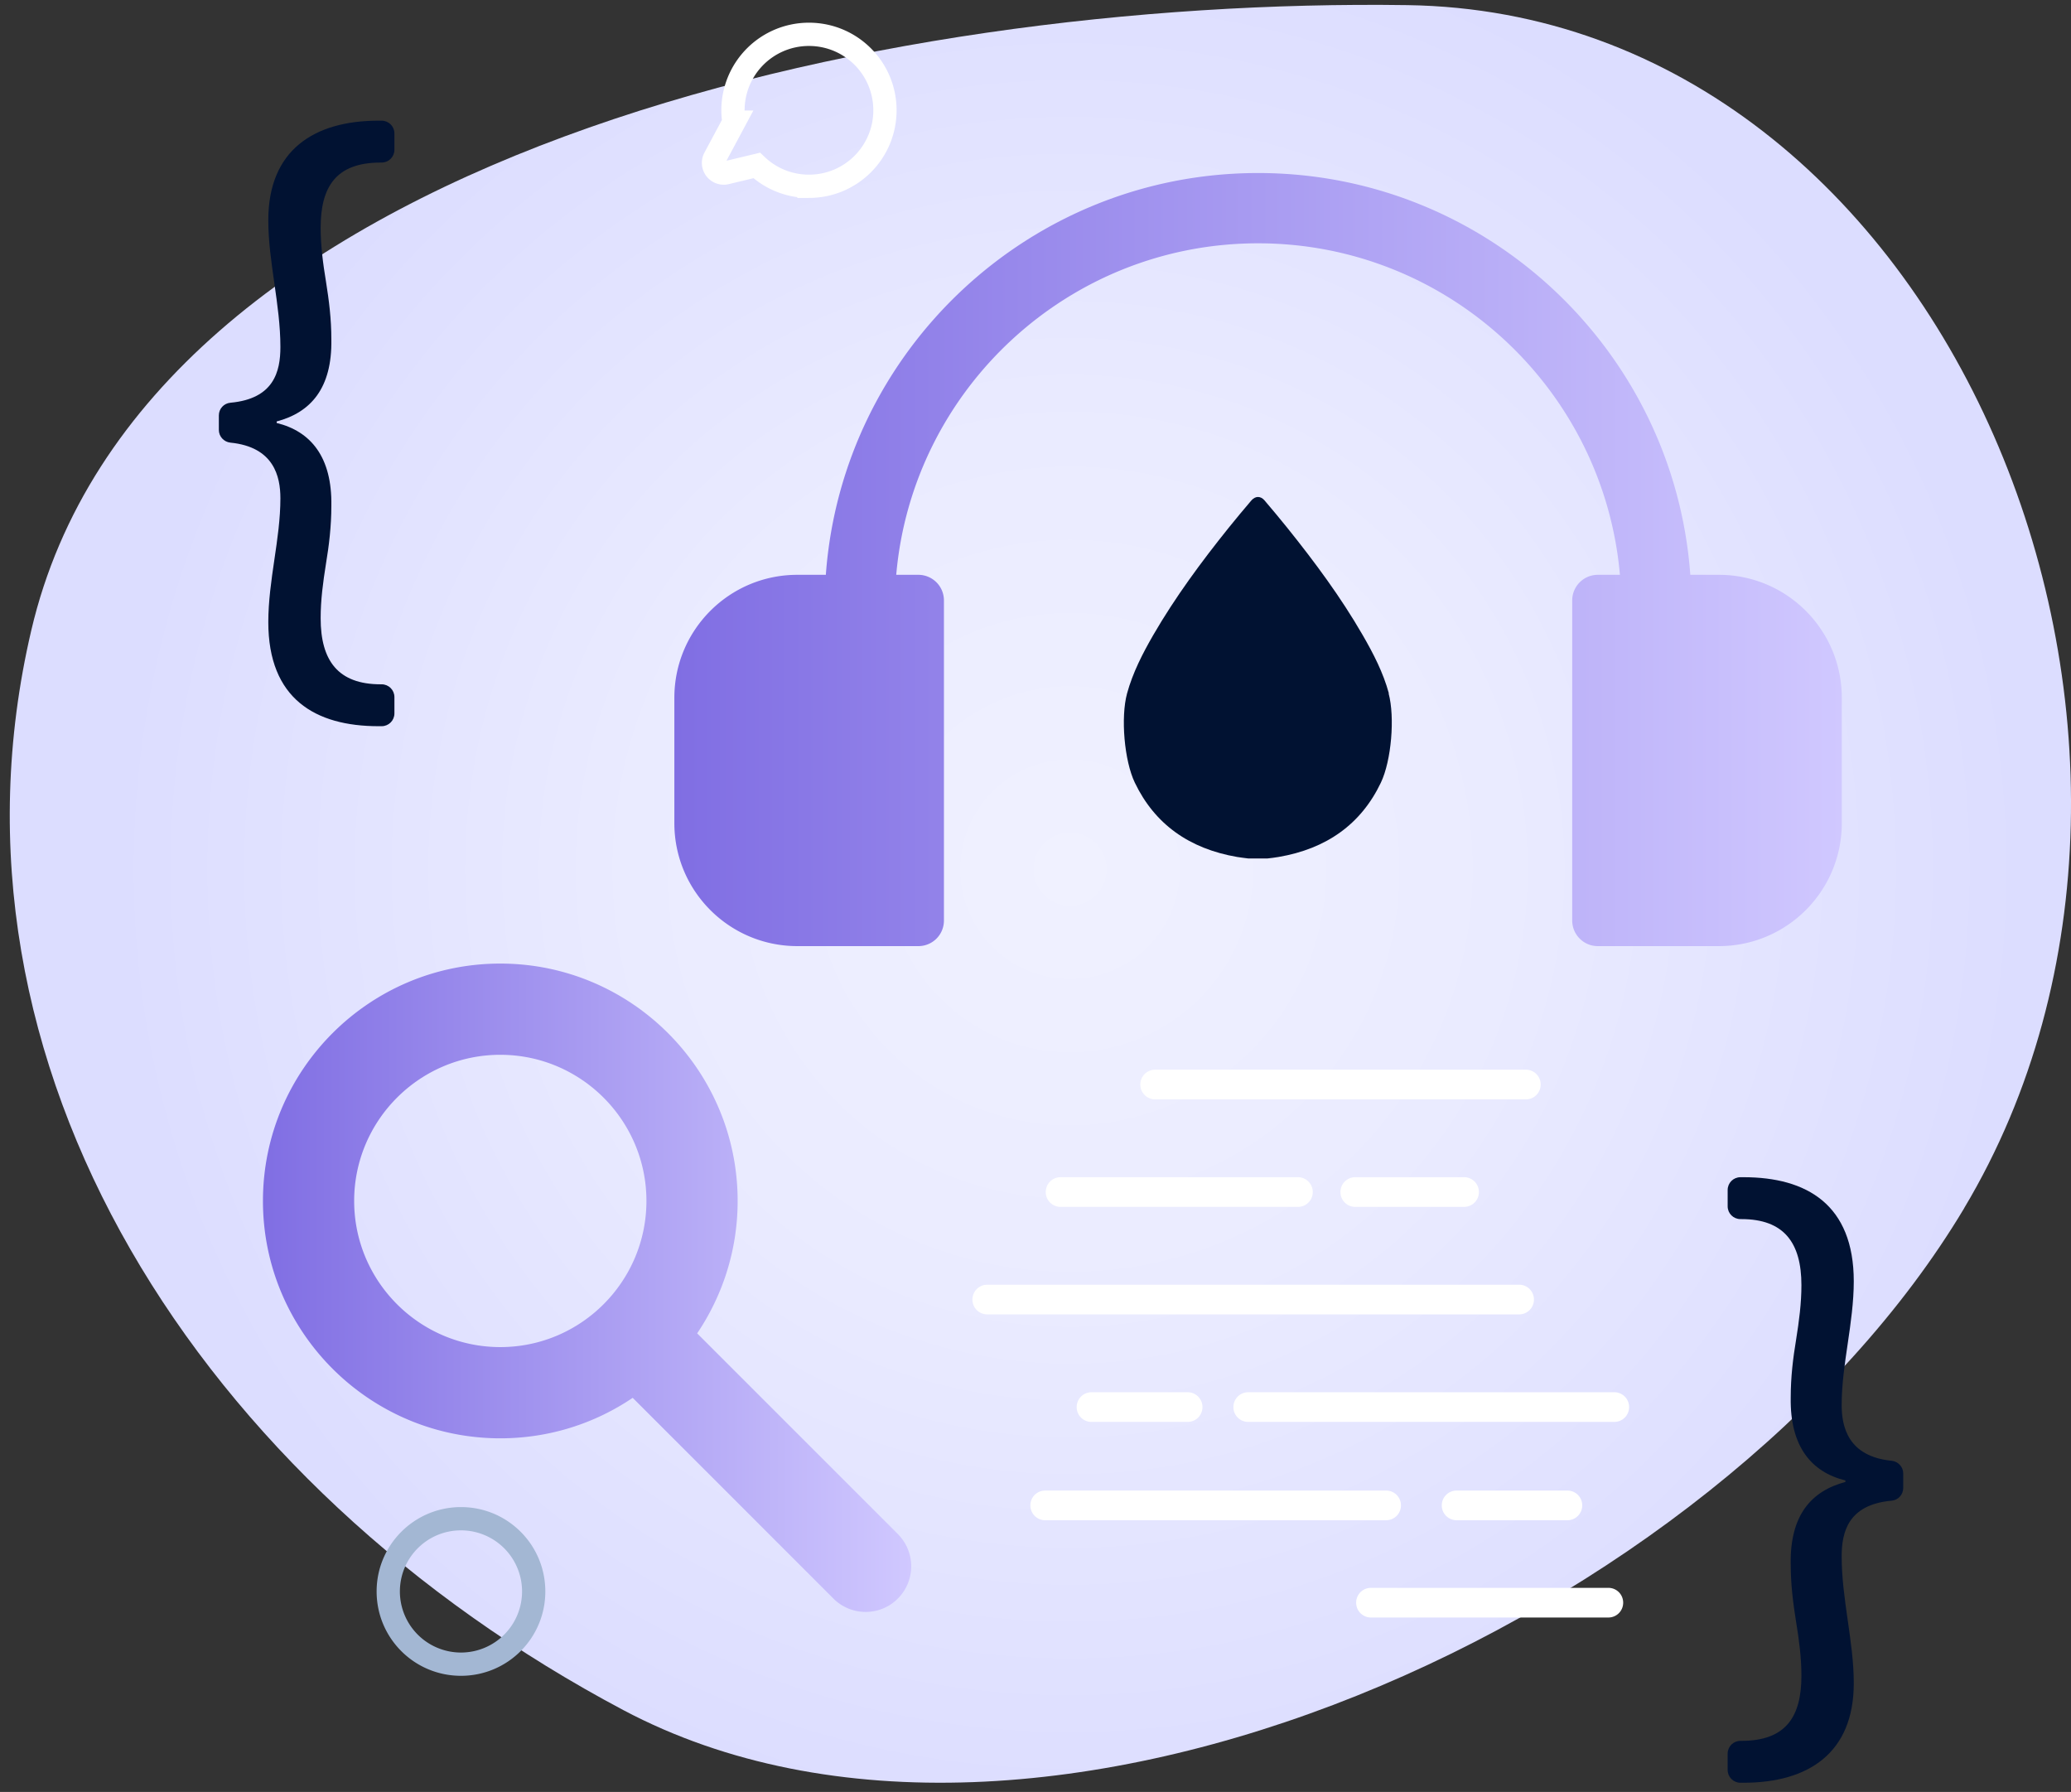 <svg xmlns="http://www.w3.org/2000/svg" width="178" height="154" fill="none"><rect width="100%" height="100%" fill="#333333" stroke="none"/><g clip-path="url(#a)"><path fill="url(#b)" d="M168.81 103.85c-21.14 35.33-79.64 61.98-115.23 43.12-36.36-19.28-59.66-55.36-50.89-92.8C12.25 13.31 75.83-.21 120.94.44c46.75.67 71.75 63.5 47.87 103.4v.01Z"/><path fill="#011232" d="M18.81 35.7c0-.57.43-1.04 1-1.09 3.73-.34 4.29-2.68 4.29-4.79 0-1.83-.26-3.66-.52-5.48-.26-1.83-.52-3.59-.52-5.42 0-6.01 3.92-8.55 9.47-8.55h.27c.61 0 1.1.49 1.1 1.1v1.4c0 .61-.49 1.1-1.1 1.1h-.08c-3.85 0-5.16 2.09-5.16 5.61 0 1.5.2 3.07.46 4.63.26 1.63.46 3.2.46 4.96.07 4.18-1.76 6.27-4.7 7.05v.13c2.94.72 4.77 2.94 4.7 7.12 0 1.76-.2 3.4-.46 4.96-.26 1.63-.46 3.14-.46 4.7 0 3.65 1.5 5.68 5.16 5.68h.08c.61 0 1.1.49 1.1 1.1v1.4c0 .61-.49 1.1-1.1 1.1h-.27c-5.42 0-9.47-2.35-9.47-8.95 0-1.76.26-3.59.52-5.35.26-1.76.52-3.52.52-5.29 0-1.87-.56-4.41-4.3-4.78-.56-.06-.99-.53-.99-1.09V35.7Zm144.77 92.18c0 .57-.43 1.04-1 1.09-3.73.34-4.29 2.68-4.29 4.79 0 1.83.26 3.66.52 5.48.26 1.83.52 3.59.52 5.42 0 6.01-3.92 8.55-9.47 8.55h-.27c-.61 0-1.1-.49-1.1-1.1v-1.4c0-.61.49-1.1 1.1-1.1h.08c3.85 0 5.16-2.09 5.16-5.61 0-1.5-.2-3.07-.46-4.63-.26-1.63-.46-3.2-.46-4.96-.07-4.18 1.76-6.27 4.7-7.05v-.13c-2.94-.72-4.77-2.94-4.7-7.12 0-1.76.2-3.4.46-4.96.26-1.63.46-3.14.46-4.7 0-3.65-1.5-5.68-5.16-5.68h-.08c-.61 0-1.1-.49-1.1-1.1v-1.4c0-.61.49-1.1 1.1-1.1h.27c5.42 0 9.47 2.35 9.47 8.95 0 1.76-.26 3.59-.52 5.35-.26 1.76-.52 3.52-.52 5.29 0 1.87.56 4.41 4.3 4.78.56.06.99.53.99 1.09v1.25Z"/><path fill="url(#c)" d="M147.73 49.4h-2.45c-1.4-19.27-17.52-34.53-37.15-34.53S72.38 30.13 70.98 49.4h-2.45c-5.84 0-10.57 4.73-10.57 10.57v10.77c0 5.84 4.73 10.57 10.57 10.57h10.4c1.22 0 2.2-.98 2.2-2.2V51.6a2.2 2.2 0 0 0-2.2-2.2h-1.9c1.39-15.94 14.8-28.49 31.1-28.49s29.71 12.55 31.1 28.49h-1.9a2.2 2.2 0 0 0-2.2 2.2v27.51c0 1.21.98 2.2 2.2 2.2h10.4c5.84 0 10.57-4.73 10.57-10.57V59.97c0-5.84-4.73-10.57-10.57-10.57Z"/><path fill="url(#d)" d="M22.6 103.21c0 11.25 9.15 20.4 20.4 20.4 4.21 0 8.13-1.28 11.38-3.48l17.25 17.25a3.9 3.9 0 0 0 2.77 1.15c1 0 2.01-.38 2.77-1.15a3.917 3.917 0 0 0 0-5.54l-17.25-17.25c2.19-3.25 3.48-7.17 3.48-11.38 0-11.25-9.15-20.4-20.4-20.4-11.25 0-20.4 9.15-20.4 20.4Zm7.84 0c0-6.92 5.63-12.56 12.56-12.56 6.92 0 12.56 5.63 12.56 12.56 0 6.92-5.63 12.56-12.56 12.56-6.92 0-12.56-5.63-12.56-12.56Z"/><path stroke="#fff" stroke-miterlimit="10" stroke-width="2" d="m61.43 13.58 1.65-3.08a6.525 6.525 0 0 1 6.45-7.55c3.61 0 6.53 2.92 6.53 6.53 0 3.61-2.92 6.53-6.53 6.53a6.5 6.5 0 0 1-4.49-1.79l-2.63.63a.878.878 0 0 1-.98-1.27Z"/><path fill="#011232" d="M119.37 59.59c-.48-1.78-1.33-3.42-2.26-5.03-1.87-3.24-4.11-6.26-6.47-9.2-.64-.8-1.3-1.58-1.96-2.36-.16-.19-.36-.29-.56-.29-.19 0-.39.1-.56.29-.66.78-1.32 1.56-1.96 2.36-2.36 2.94-4.59 5.96-6.47 9.2-.93 1.61-1.77 3.25-2.26 5.03-.56 2.06-.24 5.79.67 7.68 1.71 3.56 4.67 5.67 8.8 6.38.32.05.65.09.97.13h1.6c.32-.04.65-.07.97-.13 4.13-.7 7.1-2.82 8.8-6.38.91-1.9 1.22-5.63.67-7.68h.02Z"/><path fill="#fff" d="M107.28 122.2h31.47a1.27 1.27 0 0 0 1.27-1.27v-.01a1.27 1.27 0 0 0-1.27-1.27h-31.47a1.27 1.27 0 0 0-1.27 1.27v.01c0 .701.569 1.27 1.27 1.27Zm17.91 8.45h9.53a1.27 1.27 0 0 0 1.27-1.27v-.01a1.27 1.27 0 0 0-1.27-1.27h-9.53a1.27 1.27 0 0 0-1.27 1.27v.01c0 .701.569 1.27 1.27 1.27Zm-35.36 0h29.31a1.27 1.27 0 0 0 1.27-1.27v-.01a1.27 1.27 0 0 0-1.27-1.27H89.83a1.27 1.27 0 0 0-1.27 1.27v.01c0 .701.569 1.27 1.27 1.27Zm3.98-8.45h8.27a1.27 1.27 0 0 0 1.27-1.27v-.01a1.27 1.27 0 0 0-1.27-1.27h-8.27a1.27 1.27 0 0 0-1.27 1.27v.01c0 .701.569 1.27 1.27 1.27Zm-8.96-9.24h45.72a1.27 1.27 0 0 0 1.27-1.27v-.01a1.27 1.27 0 0 0-1.27-1.27H84.85a1.27 1.27 0 0 0-1.27 1.27v.01c0 .701.569 1.27 1.27 1.27Zm31.63-9.24h9.36a1.27 1.27 0 0 0 1.27-1.27v-.01a1.27 1.27 0 0 0-1.27-1.27h-9.36a1.27 1.27 0 0 0-1.27 1.27v.01c0 .701.569 1.27 1.27 1.27Zm-25.33 0h20.41a1.27 1.27 0 0 0 1.27-1.27v-.01a1.27 1.27 0 0 0-1.27-1.27H91.15a1.27 1.27 0 0 0-1.27 1.27v.01c0 .701.569 1.27 1.27 1.27Zm26.68 35.29h20.41a1.27 1.27 0 0 0 1.27-1.27v-.01a1.27 1.27 0 0 0-1.27-1.27h-20.41a1.27 1.27 0 0 0-1.27 1.27v.01c0 .701.569 1.27 1.27 1.27ZM99.28 94.48h31.87a1.27 1.27 0 0 0 1.27-1.27v-.01a1.27 1.27 0 0 0-1.27-1.27H99.28a1.27 1.27 0 0 0-1.27 1.27v.01c0 .701.569 1.27 1.27 1.27Z"/><path fill="#A3B7D3" d="M39.62 131.52a5.25 5.25 0 1 1-5.25 5.25c0-2.9 2.35-5.25 5.25-5.25Zm0-2c-4 0-7.25 3.24-7.25 7.25s3.24 7.25 7.25 7.25 7.25-3.24 7.25-7.25-3.24-7.25-7.25-7.25Z"/></g><defs><linearGradient id="c" x1="57.97" x2="158.3" y1="48.09" y2="48.09" gradientUnits="userSpaceOnUse"><stop stop-color="#806EE3"/><stop offset="1" stop-color="#D0C8FF"/></linearGradient><linearGradient id="d" x1="22.6" x2="78.31" y1="110.67" y2="110.67" gradientUnits="userSpaceOnUse"><stop stop-color="#806EE3"/><stop offset="1" stop-color="#D0C8FF"/></linearGradient><radialGradient id="b" cx="0" cy="0" r="1" gradientTransform="rotate(156.49 38.211 46.933) scale(81.63)" gradientUnits="userSpaceOnUse"><stop stop-color="#F0F1FF"/><stop offset=".46" stop-color="#EAEBFF"/><stop offset="1" stop-color="#DCDDFF"/></radialGradient><clipPath id="a"><path fill="#fff" d="M.84.42H178v152.79H.84z"/></clipPath></defs></svg>